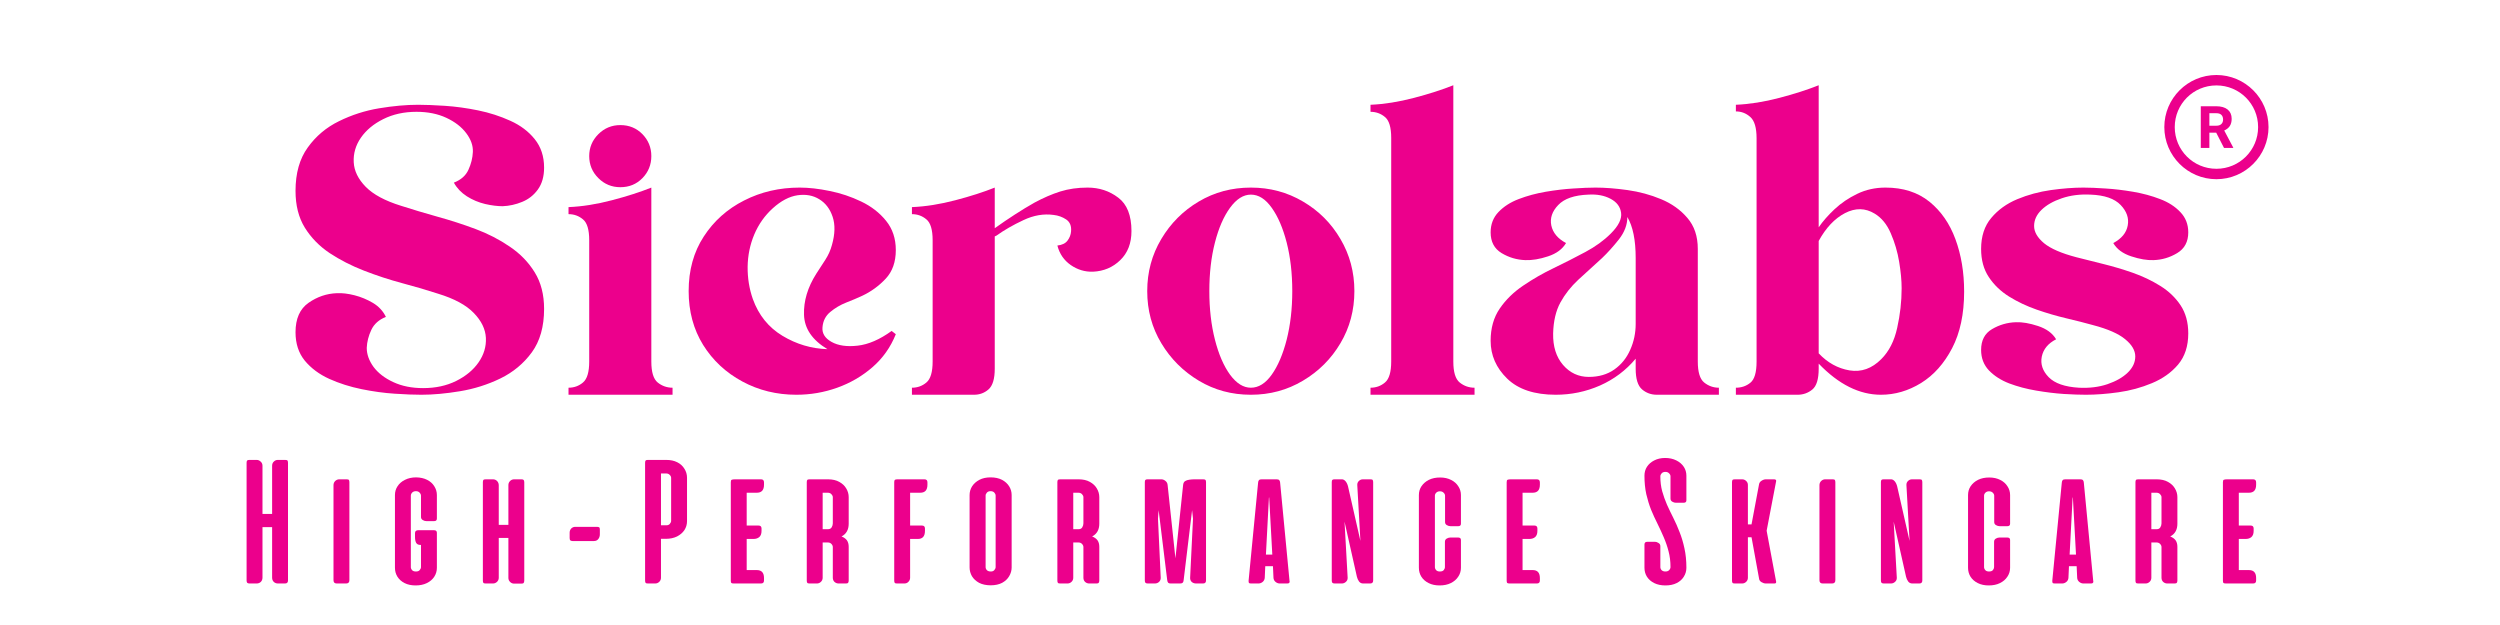 <svg xmlns="http://www.w3.org/2000/svg" xmlns:xlink="http://www.w3.org/1999/xlink" width="400" zoomAndPan="magnify" viewBox="0 0 300 75" height="100" preserveAspectRatio="xMidYMid meet" version="1.0"><defs><g/><clipPath id="d6a700b15d"><path d="M 259.719 9 L 272.469 9 L 272.469 21.75 L 259.719 21.75 Z M 259.719 9 " clip-rule="nonzero"/></clipPath></defs><g fill="#ec008c" fill-opacity="1"><g transform="translate(35.463, 47.37)"><g><path d="M 0 -24.469 C 0 -26.582 0.488 -28.316 1.469 -29.672 C 2.445 -31.035 3.695 -32.086 5.219 -32.828 C 6.738 -33.578 8.344 -34.094 10.031 -34.375 C 11.727 -34.656 13.289 -34.797 14.719 -34.797 C 15.582 -34.797 16.648 -34.754 17.922 -34.672 C 19.203 -34.586 20.531 -34.406 21.906 -34.125 C 23.281 -33.844 24.57 -33.426 25.781 -32.875 C 26.988 -32.332 27.961 -31.598 28.703 -30.672 C 29.453 -29.742 29.828 -28.602 29.828 -27.25 C 29.828 -26.188 29.578 -25.312 29.078 -24.625 C 28.586 -23.945 27.957 -23.453 27.188 -23.141 C 26.426 -22.828 25.648 -22.656 24.859 -22.625 C 24.234 -22.625 23.531 -22.711 22.75 -22.891 C 21.969 -23.078 21.238 -23.383 20.562 -23.812 C 19.883 -24.25 19.363 -24.797 19 -25.453 C 19.852 -25.785 20.438 -26.301 20.75 -27 C 21.07 -27.695 21.25 -28.41 21.281 -29.141 C 21.312 -29.898 21.047 -30.648 20.484 -31.391 C 19.922 -32.141 19.125 -32.754 18.094 -33.234 C 17.07 -33.711 15.879 -33.953 14.516 -33.953 C 13.023 -33.953 11.695 -33.66 10.531 -33.078 C 9.375 -32.504 8.477 -31.758 7.844 -30.844 C 7.219 -29.938 6.93 -28.957 6.984 -27.906 C 7.035 -26.863 7.516 -25.879 8.422 -24.953 C 9.336 -24.023 10.754 -23.266 12.672 -22.672 C 14.004 -22.242 15.445 -21.812 17 -21.375 C 18.562 -20.945 20.094 -20.453 21.594 -19.891 C 23.102 -19.328 24.477 -18.617 25.719 -17.766 C 26.969 -16.922 27.961 -15.895 28.703 -14.688 C 29.453 -13.477 29.828 -12.016 29.828 -10.297 C 29.828 -8.172 29.336 -6.438 28.359 -5.094 C 27.379 -3.75 26.117 -2.703 24.578 -1.953 C 23.047 -1.211 21.43 -0.703 19.734 -0.422 C 18.047 -0.141 16.504 0 15.109 0 C 14.254 0 13.188 -0.039 11.906 -0.125 C 10.633 -0.207 9.305 -0.391 7.922 -0.672 C 6.547 -0.953 5.254 -1.363 4.047 -1.906 C 2.836 -2.457 1.859 -3.188 1.109 -4.094 C 0.367 -5.008 0 -6.145 0 -7.5 C 0 -9.125 0.52 -10.301 1.562 -11.031 C 2.602 -11.758 3.738 -12.145 4.969 -12.188 C 5.602 -12.219 6.305 -12.133 7.078 -11.938 C 7.859 -11.738 8.598 -11.43 9.297 -11.016 C 9.992 -10.598 10.508 -10.039 10.844 -9.344 C 10.008 -9.008 9.426 -8.488 9.094 -7.781 C 8.758 -7.07 8.578 -6.352 8.547 -5.625 C 8.547 -4.852 8.816 -4.094 9.359 -3.344 C 9.91 -2.602 10.703 -1.992 11.734 -1.516 C 12.766 -1.035 13.957 -0.797 15.312 -0.797 C 16.801 -0.797 18.125 -1.082 19.281 -1.656 C 20.445 -2.238 21.344 -2.984 21.969 -3.891 C 22.602 -4.805 22.895 -5.785 22.844 -6.828 C 22.789 -7.879 22.305 -8.875 21.391 -9.812 C 20.484 -10.758 19.055 -11.531 17.109 -12.125 C 15.773 -12.562 14.336 -12.984 12.797 -13.391 C 11.254 -13.805 9.727 -14.305 8.219 -14.891 C 6.719 -15.473 5.344 -16.176 4.094 -17 C 2.852 -17.832 1.859 -18.852 1.109 -20.062 C 0.367 -21.27 0 -22.738 0 -24.469 Z M 0 -24.469 "/></g></g></g><g fill="#ec008c" fill-opacity="1"><g transform="translate(68.222, 47.37)"><g><path d="M 6.219 -32.359 C 7.281 -32.359 8.164 -31.992 8.875 -31.266 C 9.582 -30.535 9.938 -29.66 9.938 -28.641 C 9.938 -27.609 9.582 -26.727 8.875 -26 C 8.164 -25.27 7.281 -24.906 6.219 -24.906 C 5.188 -24.906 4.305 -25.27 3.578 -26 C 2.848 -26.727 2.484 -27.609 2.484 -28.641 C 2.484 -29.66 2.848 -30.535 3.578 -31.266 C 4.305 -31.992 5.188 -32.359 6.219 -32.359 Z M 0 0 L 0 -0.844 C 0.664 -0.844 1.242 -1.051 1.734 -1.469 C 2.234 -1.883 2.484 -2.723 2.484 -3.984 L 2.484 -18.547 C 2.484 -19.805 2.234 -20.641 1.734 -21.047 C 1.242 -21.461 0.664 -21.672 0 -21.672 L 0 -22.516 C 1.656 -22.586 3.395 -22.863 5.219 -23.344 C 7.039 -23.82 8.613 -24.328 9.938 -24.859 L 9.938 -3.984 C 9.938 -2.723 10.191 -1.883 10.703 -1.469 C 11.223 -1.051 11.816 -0.844 12.484 -0.844 L 12.484 0 Z M 0 0 "/></g></g></g><g fill="#ec008c" fill-opacity="1"><g transform="translate(82.638, 47.37)"><g><path d="M 24.859 -17.359 C 24.859 -18.742 24.469 -19.914 23.688 -20.875 C 22.906 -21.844 21.91 -22.613 20.703 -23.188 C 19.492 -23.77 18.234 -24.191 16.922 -24.453 C 15.617 -24.723 14.422 -24.859 13.328 -24.859 C 10.898 -24.859 8.676 -24.344 6.656 -23.312 C 4.633 -22.289 3.02 -20.848 1.812 -18.984 C 0.602 -17.129 0 -14.945 0 -12.438 C 0 -10.008 0.578 -7.859 1.734 -5.984 C 2.898 -4.117 4.469 -2.656 6.438 -1.594 C 8.406 -0.531 10.566 0 12.922 0 C 14.617 0 16.254 -0.281 17.828 -0.844 C 19.398 -1.406 20.805 -2.223 22.047 -3.297 C 23.297 -4.379 24.234 -5.703 24.859 -7.266 L 24.359 -7.656 C 22.93 -6.625 21.57 -6.035 20.281 -5.891 C 18.988 -5.742 17.941 -5.895 17.141 -6.344 C 16.348 -6.789 15.988 -7.379 16.062 -8.109 C 16.125 -8.867 16.438 -9.477 17 -9.938 C 17.562 -10.406 18.195 -10.781 18.906 -11.062 C 19.625 -11.344 20.266 -11.613 20.828 -11.875 C 21.891 -12.375 22.828 -13.055 23.641 -13.922 C 24.453 -14.785 24.859 -15.93 24.859 -17.359 Z M 10.094 -22.375 C 11.082 -23.27 12.07 -23.789 13.062 -23.938 C 14.062 -24.082 14.938 -23.922 15.688 -23.453 C 16.438 -22.992 16.969 -22.289 17.281 -21.344 C 17.594 -20.406 17.566 -19.289 17.203 -18 C 17.035 -17.363 16.77 -16.766 16.406 -16.203 C 16.039 -15.641 15.676 -15.078 15.312 -14.516 C 14.281 -12.891 13.789 -11.25 13.844 -9.594 C 13.895 -7.938 14.832 -6.562 16.656 -5.469 C 14.727 -5.531 12.926 -6.066 11.25 -7.078 C 9.582 -8.086 8.398 -9.555 7.703 -11.484 C 7.273 -12.711 7.066 -14.004 7.078 -15.359 C 7.098 -16.723 7.363 -18.016 7.875 -19.234 C 8.395 -20.461 9.133 -21.508 10.094 -22.375 Z M 10.094 -22.375 "/></g></g></g><g fill="#ec008c" fill-opacity="1"><g transform="translate(109.432, 47.37)"><g><path d="M 7.453 0 L 0 0 L 0 -0.844 C 0.664 -0.844 1.242 -1.051 1.734 -1.469 C 2.234 -1.883 2.484 -2.723 2.484 -3.984 L 2.484 -18.547 C 2.484 -19.805 2.234 -20.641 1.734 -21.047 C 1.242 -21.461 0.664 -21.672 0 -21.672 L 0 -22.516 C 1.656 -22.586 3.395 -22.863 5.219 -23.344 C 7.039 -23.82 8.613 -24.328 9.938 -24.859 L 9.938 -19.984 C 10.77 -20.578 11.582 -21.129 12.375 -21.641 C 13.176 -22.16 13.957 -22.633 14.719 -23.062 C 15.781 -23.633 16.805 -24.078 17.797 -24.391 C 18.797 -24.703 19.891 -24.859 21.078 -24.859 C 22.473 -24.859 23.695 -24.457 24.75 -23.656 C 25.812 -22.863 26.344 -21.523 26.344 -19.641 C 26.344 -18.18 25.895 -17.02 25 -16.156 C 24.113 -15.289 23.023 -14.828 21.734 -14.766 C 20.766 -14.734 19.875 -15 19.062 -15.562 C 18.25 -16.125 17.711 -16.906 17.453 -17.906 C 18.016 -17.969 18.422 -18.164 18.672 -18.5 C 18.922 -18.832 19.062 -19.195 19.094 -19.594 C 19.156 -20.25 18.961 -20.727 18.516 -21.031 C 18.066 -21.332 17.562 -21.516 17 -21.578 C 15.812 -21.742 14.602 -21.535 13.375 -20.953 C 12.145 -20.379 11.066 -19.758 10.141 -19.094 L 9.938 -19 L 9.938 -3.125 C 9.938 -1.906 9.688 -1.078 9.188 -0.641 C 8.695 -0.211 8.117 0 7.453 0 Z M 7.453 0 "/></g></g></g><g fill="#ec008c" fill-opacity="1"><g transform="translate(137.667, 47.37)"><g><path d="M 12.438 -24.859 C 14.719 -24.859 16.801 -24.301 18.688 -23.188 C 20.582 -22.082 22.082 -20.582 23.188 -18.688 C 24.301 -16.801 24.859 -14.719 24.859 -12.438 C 24.859 -10.145 24.301 -8.062 23.188 -6.188 C 22.082 -4.312 20.582 -2.812 18.688 -1.688 C 16.801 -0.562 14.719 0 12.438 0 C 10.145 0 8.062 -0.562 6.188 -1.688 C 4.312 -2.812 2.812 -4.312 1.688 -6.188 C 0.562 -8.062 0 -10.145 0 -12.438 C 0 -14.719 0.562 -16.801 1.688 -18.688 C 2.812 -20.582 4.312 -22.082 6.188 -23.188 C 8.062 -24.301 10.145 -24.859 12.438 -24.859 Z M 12.438 -24.016 C 11.539 -24.016 10.707 -23.488 9.938 -22.438 C 9.176 -21.395 8.57 -20.004 8.125 -18.266 C 7.676 -16.523 7.453 -14.582 7.453 -12.438 C 7.453 -10.312 7.676 -8.367 8.125 -6.609 C 8.57 -4.859 9.176 -3.457 9.938 -2.406 C 10.707 -1.363 11.539 -0.844 12.438 -0.844 C 13.363 -0.844 14.195 -1.363 14.938 -2.406 C 15.688 -3.457 16.285 -4.859 16.734 -6.609 C 17.18 -8.367 17.406 -10.312 17.406 -12.438 C 17.406 -14.582 17.18 -16.523 16.734 -18.266 C 16.285 -20.004 15.688 -21.395 14.938 -22.438 C 14.195 -23.488 13.363 -24.016 12.438 -24.016 Z M 12.438 -24.016 "/></g></g></g><g fill="#ec008c" fill-opacity="1"><g transform="translate(164.461, 47.37)"><g><path d="M 0 0 L 0 -0.844 C 0.664 -0.844 1.242 -1.051 1.734 -1.469 C 2.234 -1.883 2.484 -2.723 2.484 -3.984 L 2.484 -30.828 C 2.484 -32.086 2.234 -32.922 1.734 -33.328 C 1.242 -33.742 0.664 -33.953 0 -33.953 L 0 -34.797 C 1.656 -34.867 3.395 -35.145 5.219 -35.625 C 7.039 -36.102 8.613 -36.609 9.938 -37.141 L 9.938 -3.984 C 9.938 -2.723 10.191 -1.883 10.703 -1.469 C 11.223 -1.051 11.816 -0.844 12.484 -0.844 L 12.484 0 Z M 0 0 "/></g></g></g><g fill="#ec008c" fill-opacity="1"><g transform="translate(178.876, 47.37)"><g><path d="M 19.938 0 C 19.27 0 18.68 -0.211 18.172 -0.641 C 17.66 -1.078 17.406 -1.906 17.406 -3.125 L 17.406 -4.328 C 16.238 -2.93 14.812 -1.859 13.125 -1.109 C 11.438 -0.367 9.664 0 7.812 0 C 5.258 0 3.316 -0.645 1.984 -1.938 C 0.66 -3.227 0 -4.738 0 -6.469 C 0 -7.988 0.363 -9.281 1.094 -10.344 C 1.82 -11.406 2.758 -12.32 3.906 -13.094 C 5.051 -13.875 6.273 -14.578 7.578 -15.203 C 8.891 -15.836 10.148 -16.477 11.359 -17.125 C 12.566 -17.77 13.586 -18.508 14.422 -19.344 C 15.348 -20.27 15.758 -21.098 15.656 -21.828 C 15.562 -22.555 15.141 -23.117 14.391 -23.516 C 13.648 -23.91 12.766 -24.078 11.734 -24.016 C 10.047 -23.953 8.836 -23.535 8.109 -22.766 C 7.379 -22.004 7.102 -21.188 7.281 -20.312 C 7.469 -19.438 8.055 -18.734 9.047 -18.203 C 8.617 -17.473 7.898 -16.941 6.891 -16.609 C 5.879 -16.273 4.973 -16.125 4.172 -16.156 C 3.148 -16.188 2.195 -16.469 1.312 -17 C 0.438 -17.531 0 -18.359 0 -19.484 C 0 -20.453 0.312 -21.266 0.938 -21.922 C 1.57 -22.586 2.383 -23.109 3.375 -23.484 C 4.375 -23.867 5.453 -24.16 6.609 -24.359 C 7.773 -24.555 8.879 -24.688 9.922 -24.75 C 10.961 -24.82 11.848 -24.859 12.578 -24.859 C 13.734 -24.859 15.016 -24.758 16.422 -24.562 C 17.836 -24.363 19.18 -24 20.453 -23.469 C 21.734 -22.938 22.785 -22.188 23.609 -21.219 C 24.441 -20.258 24.859 -19.02 24.859 -17.5 L 24.859 -3.984 C 24.859 -2.723 25.113 -1.883 25.625 -1.469 C 26.145 -1.051 26.734 -0.844 27.391 -0.844 L 27.391 0 Z M 16.406 -21.328 C 16.406 -20.398 16.066 -19.504 15.391 -18.641 C 14.711 -17.785 14.039 -17.039 13.375 -16.406 C 12.344 -15.477 11.391 -14.609 10.516 -13.797 C 9.641 -12.984 8.926 -12.078 8.375 -11.078 C 7.832 -10.086 7.539 -8.848 7.5 -7.359 C 7.469 -5.797 7.863 -4.535 8.688 -3.578 C 9.52 -2.617 10.551 -2.141 11.781 -2.141 C 12.977 -2.141 14 -2.438 14.844 -3.031 C 15.688 -3.625 16.32 -4.41 16.75 -5.391 C 17.188 -6.367 17.406 -7.406 17.406 -8.5 L 17.406 -16.406 C 17.406 -18.562 17.07 -20.203 16.406 -21.328 Z M 16.406 -21.328 "/></g></g></g><g fill="#ec008c" fill-opacity="1"><g transform="translate(208.305, 47.37)"><g><path d="M 7.406 0 L 0 0 L 0 -0.844 C 0.664 -0.844 1.242 -1.039 1.734 -1.438 C 2.234 -1.832 2.484 -2.68 2.484 -3.984 L 2.484 -30.781 C 2.484 -32.039 2.234 -32.891 1.734 -33.328 C 1.242 -33.773 0.664 -34 0 -34 L 0 -34.797 C 1.656 -34.867 3.395 -35.145 5.219 -35.625 C 7.039 -36.102 8.613 -36.609 9.938 -37.141 L 9.938 -20.094 C 10.438 -20.82 11.078 -21.551 11.859 -22.281 C 12.641 -23.008 13.539 -23.617 14.562 -24.109 C 15.594 -24.609 16.723 -24.859 17.953 -24.859 C 20.066 -24.859 21.82 -24.297 23.219 -23.172 C 24.613 -22.047 25.656 -20.547 26.344 -18.672 C 27.039 -16.797 27.391 -14.695 27.391 -12.375 C 27.391 -9.695 26.91 -7.438 25.953 -5.594 C 24.992 -3.75 23.75 -2.352 22.219 -1.406 C 20.695 -0.469 19.094 0 17.406 0 C 14.82 0 12.332 -1.242 9.938 -3.734 L 9.938 -3.125 C 9.938 -1.875 9.68 -1.039 9.172 -0.625 C 8.66 -0.207 8.07 0 7.406 0 Z M 9.938 -18.453 L 9.938 -4.969 C 11 -3.844 12.234 -3.16 13.641 -2.922 C 15.055 -2.691 16.328 -3.145 17.453 -4.281 C 18.379 -5.207 19.016 -6.457 19.359 -8.031 C 19.711 -9.602 19.891 -11.188 19.891 -12.781 C 19.891 -13.707 19.789 -14.766 19.594 -15.953 C 19.395 -17.148 19.062 -18.285 18.594 -19.359 C 18.133 -20.441 17.488 -21.234 16.656 -21.734 C 15.531 -22.422 14.344 -22.441 13.094 -21.797 C 11.852 -21.148 10.801 -20.035 9.938 -18.453 Z M 9.938 -18.453 "/></g></g></g><g fill="#ec008c" fill-opacity="1"><g transform="translate(237.733, 47.37)"><g><path d="M 24.859 -7.359 C 24.859 -5.836 24.453 -4.594 23.641 -3.625 C 22.828 -2.664 21.781 -1.922 20.5 -1.391 C 19.227 -0.859 17.891 -0.492 16.484 -0.297 C 15.078 -0.098 13.773 0 12.578 0 C 11.848 0 10.961 -0.031 9.922 -0.094 C 8.879 -0.164 7.773 -0.301 6.609 -0.5 C 5.453 -0.695 4.375 -0.984 3.375 -1.359 C 2.383 -1.742 1.57 -2.266 0.938 -2.922 C 0.312 -3.586 0 -4.406 0 -5.375 C 0 -6.531 0.438 -7.363 1.312 -7.875 C 2.195 -8.395 3.148 -8.672 4.172 -8.703 C 4.93 -8.734 5.816 -8.582 6.828 -8.25 C 7.848 -7.914 8.57 -7.383 9 -6.656 C 8.039 -6.164 7.469 -5.473 7.281 -4.578 C 7.102 -3.68 7.379 -2.859 8.109 -2.109 C 8.836 -1.367 10.047 -0.945 11.734 -0.844 C 12.992 -0.781 14.133 -0.922 15.156 -1.266 C 16.188 -1.617 17 -2.082 17.594 -2.656 C 18.195 -3.238 18.5 -3.883 18.5 -4.594 C 18.5 -5.312 18.098 -6 17.297 -6.656 C 16.504 -7.32 15.211 -7.891 13.422 -8.359 C 12.492 -8.617 11.43 -8.891 10.234 -9.172 C 9.047 -9.453 7.852 -9.801 6.656 -10.219 C 5.469 -10.633 4.367 -11.156 3.359 -11.781 C 2.348 -12.414 1.535 -13.195 0.922 -14.125 C 0.305 -15.051 0 -16.176 0 -17.5 C 0 -19.02 0.406 -20.258 1.219 -21.219 C 2.031 -22.188 3.07 -22.938 4.344 -23.469 C 5.625 -24 6.969 -24.363 8.375 -24.562 C 9.781 -24.758 11.082 -24.859 12.281 -24.859 C 13.008 -24.859 13.895 -24.82 14.938 -24.75 C 15.977 -24.688 17.078 -24.555 18.234 -24.359 C 19.398 -24.16 20.477 -23.867 21.469 -23.484 C 22.469 -23.109 23.281 -22.586 23.906 -21.922 C 24.539 -21.266 24.859 -20.453 24.859 -19.484 C 24.859 -18.359 24.414 -17.531 23.531 -17 C 22.656 -16.469 21.707 -16.188 20.688 -16.156 C 19.926 -16.125 19.035 -16.273 18.016 -16.609 C 17.004 -16.941 16.285 -17.473 15.859 -18.203 C 16.859 -18.734 17.438 -19.438 17.594 -20.312 C 17.758 -21.188 17.477 -22.004 16.75 -22.766 C 16.02 -23.535 14.812 -23.953 13.125 -24.016 C 11.863 -24.078 10.719 -23.93 9.688 -23.578 C 8.664 -23.234 7.852 -22.77 7.25 -22.188 C 6.656 -21.613 6.359 -20.969 6.359 -20.25 C 6.359 -19.539 6.754 -18.852 7.547 -18.188 C 8.348 -17.531 9.645 -16.969 11.438 -16.5 C 12.363 -16.27 13.422 -16.004 14.609 -15.703 C 15.805 -15.41 17 -15.055 18.188 -14.641 C 19.383 -14.223 20.488 -13.695 21.5 -13.062 C 22.508 -12.438 23.32 -11.66 23.938 -10.734 C 24.551 -9.805 24.859 -8.68 24.859 -7.359 Z M 24.859 -7.359 "/></g></g></g><g clip-path="url(#d6a700b15d)"><path fill="#ec008c" d="M 265.969 9 C 262.523 9 259.719 11.805 259.719 15.25 C 259.719 18.699 262.523 21.504 265.969 21.504 C 269.414 21.504 272.223 18.699 272.223 15.25 C 272.223 11.805 269.414 9 265.969 9 Z M 265.969 10.25 C 268.738 10.25 270.973 12.48 270.973 15.25 C 270.973 18.023 268.738 20.254 265.969 20.254 C 263.199 20.254 260.969 18.023 260.969 15.25 C 260.969 12.48 263.199 10.25 265.969 10.25 Z M 264.094 12.75 L 264.094 17.754 L 265.125 17.754 L 265.125 15.922 L 265.945 15.922 L 266.883 17.754 L 267.988 17.754 L 267.988 17.707 L 266.906 15.66 C 267.043 15.598 267.168 15.527 267.277 15.441 C 267.387 15.355 267.484 15.258 267.562 15.145 C 267.641 15.031 267.699 14.902 267.738 14.754 C 267.781 14.609 267.801 14.445 267.801 14.262 C 267.801 14.016 267.758 13.797 267.676 13.609 C 267.59 13.422 267.469 13.266 267.309 13.137 C 267.152 13.012 266.957 12.914 266.73 12.848 C 266.5 12.785 266.242 12.75 265.953 12.75 Z M 265.125 13.586 L 265.953 13.586 C 266.23 13.586 266.438 13.652 266.57 13.789 C 266.703 13.922 266.77 14.109 266.77 14.344 C 266.77 14.457 266.754 14.559 266.719 14.648 C 266.684 14.738 266.633 14.816 266.566 14.883 C 266.496 14.949 266.414 14.996 266.312 15.035 C 266.211 15.07 266.09 15.086 265.957 15.086 L 265.125 15.086 Z M 265.125 13.586 " fill-opacity="1" fill-rule="nonzero"/></g><g fill="#ec008c" fill-opacity="1"><g transform="translate(26.857, 70.018)"><g><path d="M 3.062 -14.828 L 3.953 -14.828 C 4.129 -14.828 4.285 -14.758 4.422 -14.625 C 4.566 -14.5 4.641 -14.332 4.641 -14.125 L 4.641 -8.344 L 5.797 -8.344 L 5.797 -14.125 C 5.797 -14.332 5.863 -14.5 6 -14.625 C 6.133 -14.758 6.289 -14.828 6.469 -14.828 L 7.359 -14.828 C 7.516 -14.828 7.609 -14.801 7.641 -14.75 C 7.68 -14.695 7.703 -14.609 7.703 -14.484 L 7.703 -0.359 C 7.703 -0.117 7.582 0 7.344 0 L 6.5 0 C 6.301 0 6.133 -0.062 6 -0.188 C 5.863 -0.32 5.797 -0.492 5.797 -0.703 L 5.797 -6.766 L 4.641 -6.766 L 4.641 -0.703 C 4.641 -0.492 4.57 -0.32 4.438 -0.188 C 4.301 -0.062 4.133 0 3.938 0 L 3.094 0 C 2.969 0 2.875 -0.023 2.812 -0.078 C 2.758 -0.141 2.734 -0.234 2.734 -0.359 L 2.734 -14.484 C 2.734 -14.609 2.754 -14.695 2.797 -14.75 C 2.836 -14.801 2.926 -14.828 3.062 -14.828 Z M 3.062 -14.828 "/></g></g></g><g fill="#ec008c" fill-opacity="1"><g transform="translate(37.286, 70.018)"><g><path d="M 3.422 -12.5 L 4.312 -12.5 C 4.457 -12.5 4.547 -12.473 4.578 -12.422 C 4.617 -12.367 4.641 -12.281 4.641 -12.156 L 4.641 -0.391 C 4.641 -0.129 4.508 0 4.25 0 L 3.125 0 C 2.863 0 2.734 -0.129 2.734 -0.391 L 2.734 -11.797 C 2.734 -11.992 2.801 -12.16 2.938 -12.297 C 3.082 -12.43 3.242 -12.5 3.422 -12.5 Z M 3.422 -12.5 "/></g></g></g><g fill="#ec008c" fill-opacity="1"><g transform="translate(44.66, 70.018)"><g><path d="M 2.734 -1.891 L 2.734 -10.609 C 2.734 -11.004 2.836 -11.359 3.047 -11.672 C 3.254 -11.992 3.551 -12.25 3.938 -12.438 C 4.32 -12.633 4.77 -12.734 5.281 -12.734 C 5.789 -12.723 6.227 -12.625 6.594 -12.438 C 6.969 -12.25 7.254 -11.992 7.453 -11.672 C 7.66 -11.348 7.766 -10.992 7.766 -10.609 L 7.766 -7.797 C 7.766 -7.586 7.656 -7.484 7.438 -7.484 L 6.5 -7.484 C 6.363 -7.484 6.223 -7.523 6.078 -7.609 C 5.93 -7.691 5.859 -7.816 5.859 -7.984 L 5.859 -10.531 C 5.859 -10.664 5.801 -10.789 5.688 -10.906 C 5.582 -11.02 5.438 -11.078 5.25 -11.078 C 5.062 -11.078 4.91 -11.02 4.797 -10.906 C 4.691 -10.789 4.641 -10.664 4.641 -10.531 L 4.641 -1.969 C 4.641 -1.832 4.691 -1.707 4.797 -1.594 C 4.898 -1.488 5.051 -1.438 5.25 -1.438 C 5.457 -1.438 5.609 -1.492 5.703 -1.609 C 5.805 -1.723 5.859 -1.844 5.859 -1.969 L 5.859 -4.625 L 5.812 -4.625 C 5.551 -4.625 5.375 -4.707 5.281 -4.875 C 5.188 -5.039 5.141 -5.281 5.141 -5.594 L 5.141 -6.031 C 5.141 -6.156 5.172 -6.242 5.234 -6.297 C 5.305 -6.359 5.391 -6.391 5.484 -6.391 L 7.438 -6.391 C 7.656 -6.391 7.766 -6.285 7.766 -6.078 L 7.766 -1.891 C 7.766 -1.492 7.66 -1.133 7.453 -0.812 C 7.242 -0.488 6.945 -0.234 6.562 -0.047 C 6.176 0.141 5.727 0.234 5.219 0.234 C 4.707 0.234 4.266 0.141 3.891 -0.047 C 3.523 -0.234 3.238 -0.488 3.031 -0.812 C 2.832 -1.133 2.734 -1.492 2.734 -1.891 Z M 2.734 -1.891 "/></g></g></g><g fill="#ec008c" fill-opacity="1"><g transform="translate(55.21, 70.018)"><g><path d="M 4.641 -5.469 L 4.641 -0.688 C 4.641 -0.488 4.566 -0.32 4.422 -0.188 C 4.285 -0.062 4.129 0 3.953 0 L 3.078 0 C 2.93 0 2.836 -0.023 2.797 -0.078 C 2.754 -0.129 2.734 -0.223 2.734 -0.359 L 2.734 -12.141 C 2.734 -12.273 2.754 -12.367 2.797 -12.422 C 2.836 -12.473 2.93 -12.5 3.078 -12.5 L 3.953 -12.5 C 4.141 -12.5 4.301 -12.43 4.438 -12.297 C 4.57 -12.16 4.641 -11.988 4.641 -11.781 L 4.641 -7.031 L 5.797 -7.031 L 5.797 -11.812 C 5.797 -12 5.863 -12.16 6 -12.297 C 6.133 -12.43 6.297 -12.5 6.484 -12.5 L 7.359 -12.5 C 7.492 -12.5 7.582 -12.473 7.625 -12.422 C 7.676 -12.367 7.703 -12.273 7.703 -12.141 L 7.703 -0.359 C 7.703 -0.223 7.676 -0.125 7.625 -0.062 C 7.582 -0.008 7.492 0.016 7.359 0.016 L 6.484 0.016 C 6.297 0.016 6.133 -0.051 6 -0.188 C 5.863 -0.32 5.797 -0.484 5.797 -0.672 L 5.797 -5.469 Z M 4.641 -5.469 "/></g></g></g><g fill="#ec008c" fill-opacity="1"><g transform="translate(65.638, 70.018)"><g><path d="M 3.391 -6.797 L 6 -6.797 C 6.125 -6.797 6.211 -6.773 6.266 -6.734 C 6.316 -6.703 6.344 -6.613 6.344 -6.469 L 6.344 -5.891 C 6.344 -5.66 6.273 -5.469 6.141 -5.312 C 6.016 -5.164 5.848 -5.094 5.641 -5.094 L 3.062 -5.094 C 2.977 -5.094 2.898 -5.113 2.828 -5.156 C 2.754 -5.195 2.719 -5.297 2.719 -5.453 L 2.719 -6.094 C 2.719 -6.289 2.781 -6.457 2.906 -6.594 C 3.039 -6.727 3.203 -6.797 3.391 -6.797 Z M 3.391 -6.797 "/></g></g></g><g fill="#ec008c" fill-opacity="1"><g transform="translate(74.677, 70.018)"><g><path d="M 3.078 -14.828 L 5.281 -14.828 C 5.789 -14.828 6.227 -14.734 6.594 -14.547 C 6.969 -14.359 7.254 -14.098 7.453 -13.766 C 7.66 -13.441 7.766 -13.082 7.766 -12.688 L 7.766 -7.484 C 7.766 -7.086 7.66 -6.727 7.453 -6.406 C 7.242 -6.094 6.945 -5.836 6.562 -5.641 C 6.176 -5.453 5.727 -5.359 5.219 -5.359 L 4.641 -5.359 L 4.641 -0.688 C 4.641 -0.488 4.566 -0.32 4.422 -0.188 C 4.285 -0.062 4.129 0 3.953 0 L 3.078 0 C 2.93 0 2.836 -0.023 2.797 -0.078 C 2.754 -0.129 2.734 -0.223 2.734 -0.359 L 2.734 -14.469 C 2.734 -14.602 2.754 -14.695 2.797 -14.75 C 2.836 -14.801 2.93 -14.828 3.078 -14.828 Z M 4.641 -6.984 L 5.297 -6.984 C 5.473 -6.984 5.609 -7.039 5.703 -7.156 C 5.805 -7.27 5.859 -7.391 5.859 -7.516 L 5.859 -12.672 C 5.859 -12.805 5.801 -12.926 5.688 -13.031 C 5.582 -13.145 5.438 -13.203 5.25 -13.203 L 4.641 -13.203 Z M 4.641 -6.984 "/></g></g></g><g fill="#ec008c" fill-opacity="1"><g transform="translate(84.962, 70.018)"><g><path d="M 4.641 -5.344 L 4.641 -1.609 L 5.859 -1.609 C 6.43 -1.609 6.719 -1.289 6.719 -0.656 L 6.719 -0.359 C 6.719 -0.117 6.598 0 6.359 0 L 3.109 0 C 2.953 0 2.848 -0.02 2.797 -0.062 C 2.754 -0.113 2.734 -0.211 2.734 -0.359 L 2.734 -12.141 C 2.734 -12.305 2.766 -12.406 2.828 -12.438 C 2.898 -12.477 3.035 -12.5 3.234 -12.5 L 6.359 -12.5 C 6.598 -12.5 6.719 -12.375 6.719 -12.125 L 6.719 -11.844 C 6.719 -11.531 6.645 -11.289 6.5 -11.125 C 6.352 -10.969 6.141 -10.891 5.859 -10.891 L 4.641 -10.891 L 4.641 -6.953 L 6.062 -6.953 C 6.301 -6.953 6.422 -6.832 6.422 -6.594 L 6.422 -6.312 C 6.422 -5.969 6.328 -5.719 6.141 -5.562 C 5.961 -5.414 5.734 -5.344 5.453 -5.344 Z M 4.641 -5.344 "/></g></g></g><g fill="#ec008c" fill-opacity="1"><g transform="translate(94.078, 70.018)"><g><path d="M 3.953 0 L 3.078 0 C 2.93 0 2.836 -0.023 2.797 -0.078 C 2.754 -0.129 2.734 -0.223 2.734 -0.359 L 2.734 -12.156 C 2.734 -12.281 2.754 -12.367 2.797 -12.422 C 2.836 -12.473 2.93 -12.5 3.078 -12.5 L 5.281 -12.5 C 5.82 -12.5 6.273 -12.395 6.641 -12.188 C 7.004 -11.988 7.281 -11.727 7.469 -11.406 C 7.664 -11.082 7.766 -10.734 7.766 -10.359 L 7.766 -7.172 C 7.766 -6.453 7.477 -5.941 6.906 -5.641 C 7.188 -5.535 7.398 -5.383 7.547 -5.188 C 7.691 -4.988 7.766 -4.723 7.766 -4.391 L 7.766 -0.359 C 7.766 -0.223 7.738 -0.129 7.688 -0.078 C 7.645 -0.023 7.555 0 7.422 0 L 6.547 0 C 6.367 0 6.207 -0.062 6.062 -0.188 C 5.926 -0.32 5.859 -0.488 5.859 -0.688 L 5.859 -4.375 C 5.859 -4.508 5.801 -4.633 5.688 -4.75 C 5.582 -4.863 5.438 -4.922 5.25 -4.922 L 4.641 -4.922 L 4.641 -0.688 C 4.641 -0.488 4.566 -0.32 4.422 -0.188 C 4.285 -0.062 4.129 0 3.953 0 Z M 5.25 -10.891 L 4.641 -10.891 L 4.641 -6.516 L 5.297 -6.516 C 5.484 -6.516 5.625 -6.586 5.719 -6.734 C 5.812 -6.891 5.859 -7.051 5.859 -7.219 L 5.859 -10.359 C 5.859 -10.484 5.801 -10.602 5.688 -10.719 C 5.582 -10.832 5.438 -10.891 5.25 -10.891 Z M 5.25 -10.891 "/></g></g></g><g fill="#ec008c" fill-opacity="1"><g transform="translate(104.573, 70.018)"><g><path d="M 4.641 -6.953 L 6.062 -6.953 C 6.301 -6.953 6.422 -6.832 6.422 -6.594 L 6.422 -6.312 C 6.422 -5.988 6.348 -5.742 6.203 -5.578 C 6.055 -5.422 5.848 -5.344 5.578 -5.344 L 4.641 -5.344 L 4.641 -0.688 C 4.641 -0.5 4.57 -0.336 4.438 -0.203 C 4.312 -0.066 4.148 0 3.953 0 L 3.078 0 C 2.93 0 2.836 -0.023 2.797 -0.078 C 2.754 -0.129 2.734 -0.223 2.734 -0.359 L 2.734 -12.141 C 2.734 -12.273 2.754 -12.367 2.797 -12.422 C 2.848 -12.473 2.953 -12.5 3.109 -12.5 L 6.359 -12.5 C 6.598 -12.5 6.719 -12.379 6.719 -12.141 L 6.719 -11.844 C 6.719 -11.531 6.645 -11.289 6.5 -11.125 C 6.352 -10.969 6.141 -10.891 5.859 -10.891 L 4.641 -10.891 Z M 4.641 -6.953 "/></g></g></g><g fill="#ec008c" fill-opacity="1"><g transform="translate(113.601, 70.018)"><g><path d="M 2.75 -1.922 L 2.75 -10.609 C 2.75 -10.984 2.848 -11.332 3.047 -11.656 C 3.254 -11.977 3.547 -12.238 3.922 -12.438 C 4.297 -12.633 4.742 -12.734 5.266 -12.734 C 5.805 -12.734 6.266 -12.633 6.641 -12.438 C 7.016 -12.238 7.301 -11.977 7.5 -11.656 C 7.695 -11.344 7.797 -10.992 7.797 -10.609 L 7.797 -1.922 C 7.797 -1.555 7.695 -1.207 7.5 -0.875 C 7.312 -0.551 7.031 -0.285 6.656 -0.078 C 6.281 0.117 5.82 0.219 5.281 0.219 C 4.738 0.219 4.273 0.117 3.891 -0.078 C 3.516 -0.285 3.227 -0.551 3.031 -0.875 C 2.844 -1.207 2.75 -1.555 2.75 -1.922 Z M 4.672 -10.547 L 4.672 -1.969 C 4.672 -1.832 4.723 -1.707 4.828 -1.594 C 4.941 -1.488 5.098 -1.438 5.297 -1.438 C 5.484 -1.438 5.625 -1.492 5.719 -1.609 C 5.82 -1.723 5.875 -1.844 5.875 -1.969 L 5.875 -10.547 C 5.875 -10.672 5.82 -10.789 5.719 -10.906 C 5.613 -11.02 5.461 -11.078 5.266 -11.078 C 5.078 -11.078 4.93 -11.02 4.828 -10.906 C 4.723 -10.789 4.672 -10.672 4.672 -10.547 Z M 4.672 -10.547 "/></g></g></g><g fill="#ec008c" fill-opacity="1"><g transform="translate(124.15, 70.018)"><g><path d="M 3.953 0 L 3.078 0 C 2.93 0 2.836 -0.023 2.797 -0.078 C 2.754 -0.129 2.734 -0.223 2.734 -0.359 L 2.734 -12.156 C 2.734 -12.281 2.754 -12.367 2.797 -12.422 C 2.836 -12.473 2.93 -12.5 3.078 -12.5 L 5.281 -12.5 C 5.82 -12.5 6.273 -12.395 6.641 -12.188 C 7.004 -11.988 7.281 -11.727 7.469 -11.406 C 7.664 -11.082 7.766 -10.734 7.766 -10.359 L 7.766 -7.172 C 7.766 -6.453 7.477 -5.941 6.906 -5.641 C 7.188 -5.535 7.398 -5.383 7.547 -5.188 C 7.691 -4.988 7.766 -4.723 7.766 -4.391 L 7.766 -0.359 C 7.766 -0.223 7.738 -0.129 7.688 -0.078 C 7.645 -0.023 7.555 0 7.422 0 L 6.547 0 C 6.367 0 6.207 -0.062 6.062 -0.188 C 5.926 -0.32 5.859 -0.488 5.859 -0.688 L 5.859 -4.375 C 5.859 -4.508 5.801 -4.633 5.688 -4.75 C 5.582 -4.863 5.438 -4.922 5.25 -4.922 L 4.641 -4.922 L 4.641 -0.688 C 4.641 -0.488 4.566 -0.32 4.422 -0.188 C 4.285 -0.062 4.129 0 3.953 0 Z M 5.25 -10.891 L 4.641 -10.891 L 4.641 -6.516 L 5.297 -6.516 C 5.484 -6.516 5.625 -6.586 5.719 -6.734 C 5.812 -6.891 5.859 -7.051 5.859 -7.219 L 5.859 -10.359 C 5.859 -10.484 5.801 -10.602 5.688 -10.719 C 5.582 -10.832 5.438 -10.891 5.25 -10.891 Z M 5.25 -10.891 "/></g></g></g><g fill="#ec008c" fill-opacity="1"><g transform="translate(134.645, 70.018)"><g><path d="M 3.062 -12.5 L 4.719 -12.5 C 4.895 -12.5 5.062 -12.43 5.219 -12.297 C 5.375 -12.172 5.457 -12.008 5.469 -11.812 L 6.406 -3.016 L 7.328 -11.812 C 7.348 -12.031 7.426 -12.188 7.562 -12.281 C 7.707 -12.375 7.879 -12.43 8.078 -12.453 C 8.285 -12.484 8.492 -12.5 8.703 -12.5 L 9.734 -12.5 C 9.879 -12.5 9.973 -12.473 10.016 -12.422 C 10.055 -12.367 10.078 -12.281 10.078 -12.156 L 10.078 -0.359 C 10.078 -0.117 9.957 0 9.719 0 L 8.891 0 C 8.68 0 8.504 -0.062 8.359 -0.188 C 8.223 -0.32 8.16 -0.492 8.172 -0.703 L 8.516 -7.781 L 8.406 -8.797 L 7.391 -0.391 C 7.379 -0.242 7.336 -0.141 7.266 -0.078 C 7.203 -0.023 7.098 0 6.953 0 L 5.844 0 C 5.707 0 5.609 -0.023 5.547 -0.078 C 5.484 -0.141 5.441 -0.242 5.422 -0.391 L 4.391 -8.797 L 4.312 -7.781 L 4.641 -0.703 C 4.648 -0.492 4.582 -0.32 4.438 -0.188 C 4.301 -0.062 4.133 0 3.938 0 L 3.094 0 C 2.969 0 2.875 -0.023 2.812 -0.078 C 2.758 -0.141 2.734 -0.234 2.734 -0.359 L 2.734 -12.156 C 2.734 -12.281 2.754 -12.367 2.797 -12.422 C 2.836 -12.473 2.926 -12.5 3.062 -12.5 Z M 3.062 -12.5 "/></g></g></g><g fill="#ec008c" fill-opacity="1"><g transform="translate(147.52, 70.018)"><g><path d="M 3.875 -12.5 L 5.672 -12.5 C 5.816 -12.5 5.922 -12.469 5.984 -12.406 C 6.047 -12.344 6.082 -12.242 6.094 -12.109 L 7.219 -0.344 C 7.227 -0.32 7.234 -0.301 7.234 -0.281 C 7.234 -0.258 7.234 -0.238 7.234 -0.219 C 7.234 -0.133 7.207 -0.078 7.156 -0.047 C 7.113 -0.016 7.035 0 6.922 0 L 6.047 0 C 5.867 0 5.703 -0.062 5.547 -0.188 C 5.391 -0.32 5.305 -0.488 5.297 -0.688 L 5.234 -2.078 L 4.312 -2.078 L 4.25 -0.688 C 4.238 -0.488 4.156 -0.32 4 -0.188 C 3.844 -0.062 3.676 0 3.5 0 L 2.625 0 C 2.508 0 2.426 -0.016 2.375 -0.047 C 2.332 -0.086 2.312 -0.156 2.312 -0.25 L 2.312 -0.344 L 3.453 -12.109 C 3.461 -12.242 3.5 -12.344 3.562 -12.406 C 3.625 -12.469 3.727 -12.5 3.875 -12.5 Z M 4.391 -3.469 L 5.156 -3.469 L 4.781 -10.328 L 4.75 -10.297 Z M 4.391 -3.469 "/></g></g></g><g fill="#ec008c" fill-opacity="1"><g transform="translate(157.077, 70.018)"><g><path d="M 3.062 -12.5 L 3.953 -12.5 C 4.109 -12.5 4.254 -12.422 4.391 -12.266 C 4.523 -12.109 4.625 -11.898 4.688 -11.641 L 6.172 -5.109 L 5.797 -11.797 L 5.797 -11.859 C 5.797 -12.035 5.863 -12.188 6 -12.312 C 6.133 -12.438 6.289 -12.5 6.469 -12.5 L 7.359 -12.5 C 7.516 -12.5 7.609 -12.473 7.641 -12.422 C 7.68 -12.367 7.703 -12.281 7.703 -12.156 L 7.703 -0.359 C 7.703 -0.117 7.582 0 7.344 0 L 6.5 0 C 6.289 0 6.125 -0.082 6 -0.25 C 5.883 -0.414 5.801 -0.602 5.75 -0.812 L 4.266 -7.422 L 4.641 -0.703 L 4.641 -0.656 C 4.641 -0.469 4.566 -0.312 4.422 -0.188 C 4.285 -0.062 4.125 0 3.938 0 L 3.094 0 C 2.969 0 2.875 -0.023 2.812 -0.078 C 2.758 -0.141 2.734 -0.234 2.734 -0.359 L 2.734 -12.156 C 2.734 -12.281 2.754 -12.367 2.797 -12.422 C 2.836 -12.473 2.926 -12.5 3.062 -12.5 Z M 3.062 -12.5 "/></g></g></g><g fill="#ec008c" fill-opacity="1"><g transform="translate(167.516, 70.018)"><g><path d="M 7.797 -5.219 L 7.797 -1.891 C 7.797 -1.492 7.688 -1.133 7.469 -0.812 C 7.258 -0.488 6.961 -0.234 6.578 -0.047 C 6.203 0.141 5.754 0.234 5.234 0.234 C 4.734 0.234 4.297 0.141 3.922 -0.047 C 3.547 -0.234 3.254 -0.488 3.047 -0.812 C 2.848 -1.133 2.75 -1.492 2.75 -1.891 L 2.75 -10.609 C 2.75 -11.004 2.852 -11.359 3.062 -11.672 C 3.281 -11.992 3.578 -12.25 3.953 -12.438 C 4.336 -12.625 4.785 -12.719 5.297 -12.719 C 5.805 -12.719 6.25 -12.617 6.625 -12.422 C 7 -12.234 7.285 -11.977 7.484 -11.656 C 7.691 -11.344 7.797 -10.992 7.797 -10.609 L 7.797 -7.172 C 7.797 -6.973 7.688 -6.875 7.469 -6.875 L 6.547 -6.875 C 6.398 -6.875 6.254 -6.914 6.109 -7 C 5.961 -7.082 5.891 -7.207 5.891 -7.375 L 5.891 -10.531 C 5.891 -10.664 5.832 -10.785 5.719 -10.891 C 5.613 -11.004 5.461 -11.062 5.266 -11.062 C 5.086 -11.062 4.941 -11.004 4.828 -10.891 C 4.723 -10.785 4.672 -10.664 4.672 -10.531 L 4.672 -1.969 C 4.672 -1.832 4.723 -1.707 4.828 -1.594 C 4.93 -1.488 5.078 -1.438 5.266 -1.438 C 5.484 -1.438 5.641 -1.492 5.734 -1.609 C 5.828 -1.723 5.875 -1.844 5.875 -1.969 L 5.875 -5 C 5.875 -5.176 5.945 -5.305 6.094 -5.391 C 6.238 -5.473 6.383 -5.516 6.531 -5.516 L 7.453 -5.516 C 7.68 -5.516 7.797 -5.414 7.797 -5.219 Z M 7.797 -5.219 "/></g></g></g><g fill="#ec008c" fill-opacity="1"><g transform="translate(178.066, 70.018)"><g><path d="M 4.641 -5.344 L 4.641 -1.609 L 5.859 -1.609 C 6.43 -1.609 6.719 -1.289 6.719 -0.656 L 6.719 -0.359 C 6.719 -0.117 6.598 0 6.359 0 L 3.109 0 C 2.953 0 2.848 -0.02 2.797 -0.062 C 2.754 -0.113 2.734 -0.211 2.734 -0.359 L 2.734 -12.141 C 2.734 -12.305 2.766 -12.406 2.828 -12.438 C 2.898 -12.477 3.035 -12.5 3.234 -12.5 L 6.359 -12.5 C 6.598 -12.5 6.719 -12.375 6.719 -12.125 L 6.719 -11.844 C 6.719 -11.531 6.645 -11.289 6.5 -11.125 C 6.352 -10.969 6.141 -10.891 5.859 -10.891 L 4.641 -10.891 L 4.641 -6.953 L 6.062 -6.953 C 6.301 -6.953 6.422 -6.832 6.422 -6.594 L 6.422 -6.312 C 6.422 -5.969 6.328 -5.719 6.141 -5.562 C 5.961 -5.414 5.734 -5.344 5.453 -5.344 Z M 4.641 -5.344 "/></g></g></g><g fill="#ec008c" fill-opacity="1"><g transform="translate(187.182, 70.018)"><g/></g></g><g fill="#ec008c" fill-opacity="1"><g transform="translate(194.601, 70.018)"><g><path d="M 3.062 -5 L 3.984 -5 C 4.141 -5 4.285 -4.953 4.422 -4.859 C 4.566 -4.773 4.641 -4.648 4.641 -4.484 L 4.641 -1.969 C 4.641 -1.832 4.691 -1.707 4.797 -1.594 C 4.91 -1.488 5.062 -1.438 5.25 -1.438 C 5.438 -1.438 5.582 -1.488 5.688 -1.594 C 5.801 -1.707 5.859 -1.832 5.859 -1.969 C 5.859 -2.645 5.781 -3.273 5.625 -3.859 C 5.477 -4.441 5.285 -5.004 5.047 -5.547 C 4.816 -6.086 4.566 -6.629 4.297 -7.172 C 4.023 -7.711 3.77 -8.27 3.531 -8.844 C 3.301 -9.426 3.109 -10.051 2.953 -10.719 C 2.805 -11.395 2.734 -12.133 2.734 -12.938 C 2.734 -13.332 2.832 -13.688 3.031 -14 C 3.238 -14.32 3.531 -14.578 3.906 -14.766 C 4.281 -14.961 4.719 -15.062 5.219 -15.062 C 5.727 -15.062 6.176 -14.961 6.562 -14.766 C 6.945 -14.578 7.242 -14.32 7.453 -14 C 7.66 -13.688 7.766 -13.332 7.766 -12.938 L 7.766 -9.984 C 7.766 -9.785 7.656 -9.688 7.438 -9.688 L 6.5 -9.688 C 6.363 -9.688 6.223 -9.727 6.078 -9.812 C 5.93 -9.895 5.859 -10.02 5.859 -10.188 L 5.859 -12.859 C 5.859 -12.992 5.801 -13.113 5.688 -13.219 C 5.582 -13.332 5.438 -13.391 5.25 -13.391 C 5.051 -13.391 4.898 -13.332 4.797 -13.219 C 4.691 -13.102 4.641 -12.984 4.641 -12.859 C 4.641 -12.223 4.711 -11.629 4.859 -11.078 C 5.016 -10.523 5.207 -9.984 5.438 -9.453 C 5.676 -8.93 5.93 -8.398 6.203 -7.859 C 6.473 -7.328 6.723 -6.758 6.953 -6.156 C 7.191 -5.562 7.383 -4.914 7.531 -4.219 C 7.688 -3.52 7.766 -2.742 7.766 -1.891 C 7.766 -1.492 7.66 -1.133 7.453 -0.812 C 7.254 -0.488 6.969 -0.234 6.594 -0.047 C 6.219 0.141 5.77 0.234 5.25 0.234 C 4.738 0.234 4.289 0.141 3.906 -0.047 C 3.531 -0.234 3.238 -0.488 3.031 -0.812 C 2.832 -1.133 2.734 -1.492 2.734 -1.891 L 2.734 -4.672 C 2.734 -4.891 2.844 -5 3.062 -5 Z M 3.062 -5 "/></g></g></g><g fill="#ec008c" fill-opacity="1"><g transform="translate(205.106, 70.018)"><g><path d="M 3.953 0 L 3.078 0 C 2.93 0 2.836 -0.023 2.797 -0.078 C 2.754 -0.129 2.734 -0.223 2.734 -0.359 L 2.734 -12.141 C 2.734 -12.273 2.754 -12.367 2.797 -12.422 C 2.836 -12.473 2.93 -12.5 3.078 -12.5 L 3.953 -12.5 C 4.141 -12.5 4.301 -12.43 4.438 -12.297 C 4.57 -12.172 4.641 -12.016 4.641 -11.828 L 4.641 -7.094 L 5.078 -7.094 L 5.984 -11.922 C 6.016 -12.086 6.113 -12.223 6.281 -12.328 C 6.457 -12.441 6.629 -12.5 6.797 -12.5 L 7.75 -12.5 C 7.863 -12.5 7.938 -12.484 7.969 -12.453 C 8.008 -12.43 8.031 -12.395 8.031 -12.344 C 8.031 -12.32 8.031 -12.297 8.031 -12.266 C 8.031 -12.242 8.023 -12.223 8.016 -12.203 L 6.891 -6.328 L 8.016 -0.297 C 8.023 -0.266 8.031 -0.238 8.031 -0.219 C 8.031 -0.195 8.031 -0.176 8.031 -0.156 C 8.031 -0.102 8.008 -0.062 7.969 -0.031 C 7.938 -0.008 7.863 0 7.75 0 L 6.797 0 C 6.629 0 6.457 -0.051 6.281 -0.156 C 6.102 -0.258 6.004 -0.398 5.984 -0.578 L 5.078 -5.547 L 4.641 -5.547 L 4.641 -0.688 C 4.641 -0.488 4.566 -0.32 4.422 -0.188 C 4.285 -0.062 4.129 0 3.953 0 Z M 3.953 0 "/></g></g></g><g fill="#ec008c" fill-opacity="1"><g transform="translate(215.601, 70.018)"><g><path d="M 3.422 -12.5 L 4.312 -12.5 C 4.457 -12.5 4.547 -12.473 4.578 -12.422 C 4.617 -12.367 4.641 -12.281 4.641 -12.156 L 4.641 -0.391 C 4.641 -0.129 4.508 0 4.25 0 L 3.125 0 C 2.863 0 2.734 -0.129 2.734 -0.391 L 2.734 -11.797 C 2.734 -11.992 2.801 -12.16 2.938 -12.297 C 3.082 -12.43 3.242 -12.5 3.422 -12.5 Z M 3.422 -12.5 "/></g></g></g><g fill="#ec008c" fill-opacity="1"><g transform="translate(222.975, 70.018)"><g><path d="M 3.062 -12.5 L 3.953 -12.5 C 4.109 -12.5 4.254 -12.422 4.391 -12.266 C 4.523 -12.109 4.625 -11.898 4.688 -11.641 L 6.172 -5.109 L 5.797 -11.797 L 5.797 -11.859 C 5.797 -12.035 5.863 -12.188 6 -12.312 C 6.133 -12.438 6.289 -12.5 6.469 -12.5 L 7.359 -12.5 C 7.516 -12.5 7.609 -12.473 7.641 -12.422 C 7.68 -12.367 7.703 -12.281 7.703 -12.156 L 7.703 -0.359 C 7.703 -0.117 7.582 0 7.344 0 L 6.5 0 C 6.289 0 6.125 -0.082 6 -0.25 C 5.883 -0.414 5.801 -0.602 5.75 -0.812 L 4.266 -7.422 L 4.641 -0.703 L 4.641 -0.656 C 4.641 -0.469 4.566 -0.312 4.422 -0.188 C 4.285 -0.062 4.125 0 3.938 0 L 3.094 0 C 2.969 0 2.875 -0.023 2.812 -0.078 C 2.758 -0.141 2.734 -0.234 2.734 -0.359 L 2.734 -12.156 C 2.734 -12.281 2.754 -12.367 2.797 -12.422 C 2.836 -12.473 2.926 -12.5 3.062 -12.5 Z M 3.062 -12.5 "/></g></g></g><g fill="#ec008c" fill-opacity="1"><g transform="translate(233.415, 70.018)"><g><path d="M 7.797 -5.219 L 7.797 -1.891 C 7.797 -1.492 7.688 -1.133 7.469 -0.812 C 7.258 -0.488 6.961 -0.234 6.578 -0.047 C 6.203 0.141 5.754 0.234 5.234 0.234 C 4.734 0.234 4.297 0.141 3.922 -0.047 C 3.547 -0.234 3.254 -0.488 3.047 -0.812 C 2.848 -1.133 2.75 -1.492 2.75 -1.891 L 2.75 -10.609 C 2.75 -11.004 2.852 -11.359 3.062 -11.672 C 3.281 -11.992 3.578 -12.25 3.953 -12.438 C 4.336 -12.625 4.785 -12.719 5.297 -12.719 C 5.805 -12.719 6.25 -12.617 6.625 -12.422 C 7 -12.234 7.285 -11.977 7.484 -11.656 C 7.691 -11.344 7.797 -10.992 7.797 -10.609 L 7.797 -7.172 C 7.797 -6.973 7.688 -6.875 7.469 -6.875 L 6.547 -6.875 C 6.398 -6.875 6.254 -6.914 6.109 -7 C 5.961 -7.082 5.891 -7.207 5.891 -7.375 L 5.891 -10.531 C 5.891 -10.664 5.832 -10.785 5.719 -10.891 C 5.613 -11.004 5.461 -11.062 5.266 -11.062 C 5.086 -11.062 4.941 -11.004 4.828 -10.891 C 4.723 -10.785 4.672 -10.664 4.672 -10.531 L 4.672 -1.969 C 4.672 -1.832 4.723 -1.707 4.828 -1.594 C 4.93 -1.488 5.078 -1.438 5.266 -1.438 C 5.484 -1.438 5.641 -1.492 5.734 -1.609 C 5.828 -1.723 5.875 -1.844 5.875 -1.969 L 5.875 -5 C 5.875 -5.176 5.945 -5.305 6.094 -5.391 C 6.238 -5.473 6.383 -5.516 6.531 -5.516 L 7.453 -5.516 C 7.68 -5.516 7.797 -5.414 7.797 -5.219 Z M 7.797 -5.219 "/></g></g></g><g fill="#ec008c" fill-opacity="1"><g transform="translate(243.964, 70.018)"><g><path d="M 3.875 -12.5 L 5.672 -12.5 C 5.816 -12.5 5.922 -12.469 5.984 -12.406 C 6.047 -12.344 6.082 -12.242 6.094 -12.109 L 7.219 -0.344 C 7.227 -0.32 7.234 -0.301 7.234 -0.281 C 7.234 -0.258 7.234 -0.238 7.234 -0.219 C 7.234 -0.133 7.207 -0.078 7.156 -0.047 C 7.113 -0.016 7.035 0 6.922 0 L 6.047 0 C 5.867 0 5.703 -0.062 5.547 -0.188 C 5.391 -0.32 5.305 -0.488 5.297 -0.688 L 5.234 -2.078 L 4.312 -2.078 L 4.25 -0.688 C 4.238 -0.488 4.156 -0.32 4 -0.188 C 3.844 -0.062 3.676 0 3.5 0 L 2.625 0 C 2.508 0 2.426 -0.016 2.375 -0.047 C 2.332 -0.086 2.312 -0.156 2.312 -0.25 L 2.312 -0.344 L 3.453 -12.109 C 3.461 -12.242 3.5 -12.344 3.562 -12.406 C 3.625 -12.469 3.727 -12.5 3.875 -12.5 Z M 4.391 -3.469 L 5.156 -3.469 L 4.781 -10.328 L 4.75 -10.297 Z M 4.391 -3.469 "/></g></g></g><g fill="#ec008c" fill-opacity="1"><g transform="translate(253.521, 70.018)"><g><path d="M 3.953 0 L 3.078 0 C 2.93 0 2.836 -0.023 2.797 -0.078 C 2.754 -0.129 2.734 -0.223 2.734 -0.359 L 2.734 -12.156 C 2.734 -12.281 2.754 -12.367 2.797 -12.422 C 2.836 -12.473 2.93 -12.5 3.078 -12.5 L 5.281 -12.5 C 5.82 -12.5 6.273 -12.395 6.641 -12.188 C 7.004 -11.988 7.281 -11.727 7.469 -11.406 C 7.664 -11.082 7.766 -10.734 7.766 -10.359 L 7.766 -7.172 C 7.766 -6.453 7.477 -5.941 6.906 -5.641 C 7.188 -5.535 7.398 -5.383 7.547 -5.188 C 7.691 -4.988 7.766 -4.723 7.766 -4.391 L 7.766 -0.359 C 7.766 -0.223 7.738 -0.129 7.688 -0.078 C 7.645 -0.023 7.555 0 7.422 0 L 6.547 0 C 6.367 0 6.207 -0.062 6.062 -0.188 C 5.926 -0.32 5.859 -0.488 5.859 -0.688 L 5.859 -4.375 C 5.859 -4.508 5.801 -4.633 5.688 -4.75 C 5.582 -4.863 5.438 -4.922 5.25 -4.922 L 4.641 -4.922 L 4.641 -0.688 C 4.641 -0.488 4.566 -0.32 4.422 -0.188 C 4.285 -0.062 4.129 0 3.953 0 Z M 5.25 -10.891 L 4.641 -10.891 L 4.641 -6.516 L 5.297 -6.516 C 5.484 -6.516 5.625 -6.586 5.719 -6.734 C 5.812 -6.891 5.859 -7.051 5.859 -7.219 L 5.859 -10.359 C 5.859 -10.484 5.801 -10.602 5.688 -10.719 C 5.582 -10.832 5.438 -10.891 5.25 -10.891 Z M 5.25 -10.891 "/></g></g></g><g fill="#ec008c" fill-opacity="1"><g transform="translate(264.016, 70.018)"><g><path d="M 4.641 -5.344 L 4.641 -1.609 L 5.859 -1.609 C 6.43 -1.609 6.719 -1.289 6.719 -0.656 L 6.719 -0.359 C 6.719 -0.117 6.598 0 6.359 0 L 3.109 0 C 2.953 0 2.848 -0.02 2.797 -0.062 C 2.754 -0.113 2.734 -0.211 2.734 -0.359 L 2.734 -12.141 C 2.734 -12.305 2.766 -12.406 2.828 -12.438 C 2.898 -12.477 3.035 -12.5 3.234 -12.5 L 6.359 -12.5 C 6.598 -12.5 6.719 -12.375 6.719 -12.125 L 6.719 -11.844 C 6.719 -11.531 6.645 -11.289 6.5 -11.125 C 6.352 -10.969 6.141 -10.891 5.859 -10.891 L 4.641 -10.891 L 4.641 -6.953 L 6.062 -6.953 C 6.301 -6.953 6.422 -6.832 6.422 -6.594 L 6.422 -6.312 C 6.422 -5.969 6.328 -5.719 6.141 -5.562 C 5.961 -5.414 5.734 -5.344 5.453 -5.344 Z M 4.641 -5.344 "/></g></g></g></svg>